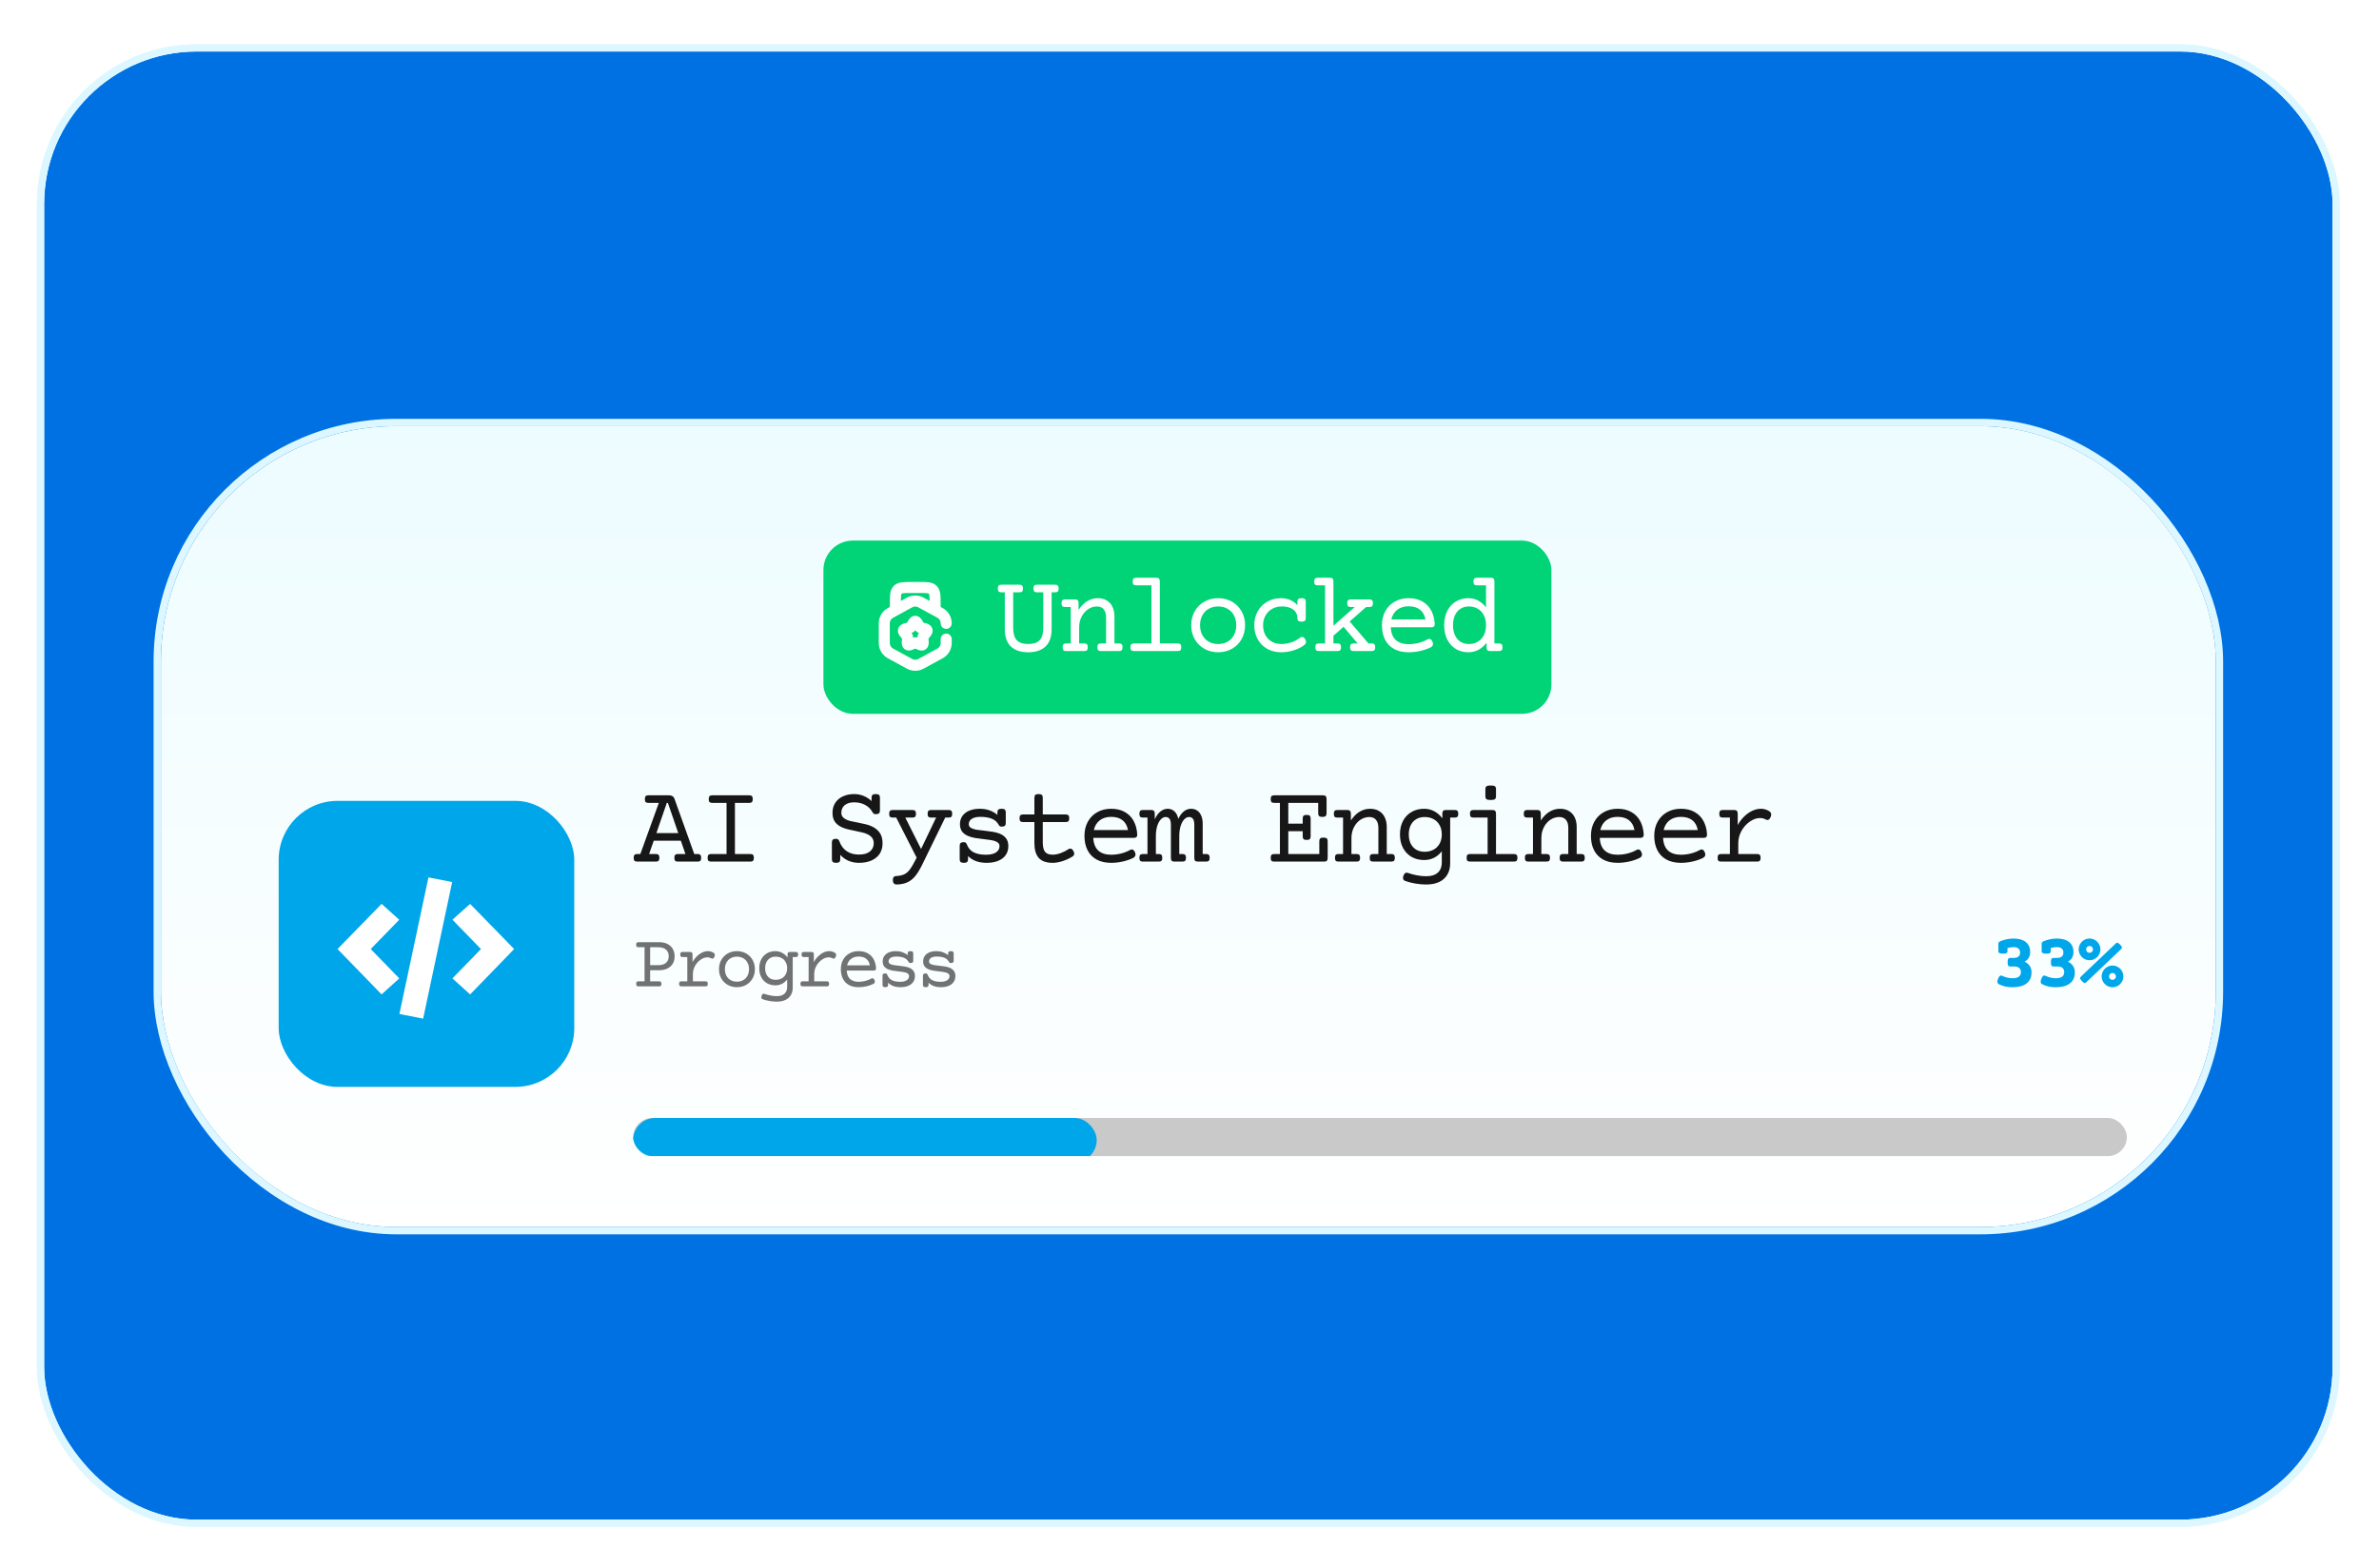<svg width="499" height="329" viewBox="0 0 499 329" fill="none" xmlns="http://www.w3.org/2000/svg">
<g filter="url(#filter0_d_658_87489)">
<rect x="9.26" y="1.543" width="480" height="308" rx="32" fill="#0071E3"/>
<rect x="8.488" y="0.771" width="481.543" height="309.543" rx="32.772" stroke="#DCF7FF" stroke-width="1.543"/>
<g filter="url(#filter1_d_658_87489)">
<rect x="33.76" y="70.883" width="431" height="168" rx="49.389" fill="url(#paint0_linear_658_87489)"/>
<rect x="32.988" y="70.111" width="432.543" height="169.543" rx="50.161" stroke="#DCF7FF" stroke-width="1.543"/>
<rect x="172.717" y="94.883" width="152.695" height="36.347" rx="6.174" fill="#00D476"/>
<path d="M196.14 109.723V108.056C196.14 106.484 196.14 105.699 195.652 105.211C195.163 104.723 194.378 104.723 192.807 104.723H191.14C189.568 104.723 188.783 104.723 188.295 105.211C187.807 105.699 187.807 106.484 187.807 108.056V109.723" stroke="white" stroke-width="2.315"/>
<path d="M198.47 112.249C198.47 111.799 198.349 111.359 198.12 110.972C197.891 110.586 197.562 110.269 197.167 110.054L193.172 107.875C192.805 107.675 192.394 107.57 191.975 107.57C191.557 107.57 191.146 107.675 190.779 107.875L186.784 110.054C186.389 110.269 186.06 110.586 185.831 110.972C185.602 111.359 185.48 111.799 185.48 112.249V116.364C185.48 116.813 185.602 117.254 185.831 117.64C186.06 118.026 186.389 118.344 186.784 118.559L190.779 120.737C191.146 120.937 191.557 121.042 191.975 121.042C192.394 121.042 192.805 120.937 193.172 120.737L197.167 118.559C197.562 118.344 197.891 118.026 198.12 117.64C198.349 117.254 198.47 116.813 198.47 116.364V115.556" stroke="white" stroke-width="2.315" stroke-linecap="round"/>
<path d="M191.265 112.659C191.582 112.091 191.74 111.807 191.977 111.807C192.213 111.807 192.372 112.091 192.688 112.659L192.77 112.806C192.86 112.967 192.905 113.047 192.975 113.102C193.046 113.154 193.133 113.174 193.308 113.214L193.467 113.25C194.082 113.389 194.389 113.458 194.463 113.694C194.536 113.929 194.326 114.174 193.907 114.664L193.798 114.791C193.679 114.931 193.619 115 193.593 115.087C193.566 115.173 193.575 115.265 193.593 115.452L193.609 115.621C193.673 116.274 193.704 116.602 193.513 116.747C193.322 116.892 193.033 116.76 192.458 116.495L192.309 116.426C192.145 116.351 192.063 116.313 191.977 116.313C191.89 116.313 191.808 116.351 191.644 116.426L191.496 116.495C190.92 116.76 190.632 116.892 190.44 116.747C190.248 116.602 190.281 116.274 190.344 115.621L190.361 115.452C190.378 115.265 190.388 115.172 190.361 115.087C190.334 115 190.274 114.931 190.155 114.791L190.047 114.664C189.628 114.174 189.418 113.929 189.491 113.694C189.564 113.458 189.872 113.389 190.487 113.25L190.645 113.214C190.82 113.174 190.908 113.154 190.978 113.102C191.048 113.048 191.093 112.967 191.183 112.806L191.265 112.659Z" stroke="white" stroke-width="2.315"/>
<path d="M221.309 104.146C221.575 104.146 221.762 104.209 221.872 104.334C221.989 104.451 222.048 104.654 222.048 104.943C222.048 105.232 221.989 105.439 221.872 105.564C221.762 105.682 221.575 105.74 221.309 105.74H220.583V113.451C220.583 115.084 220.153 116.303 219.294 117.107C218.442 117.912 217.235 118.314 215.673 118.314C214.11 118.314 212.899 117.912 212.04 117.107C211.188 116.303 210.762 115.084 210.762 113.451V105.74H210.036C209.77 105.74 209.579 105.682 209.462 105.564C209.352 105.439 209.298 105.232 209.298 104.943C209.298 104.654 209.352 104.451 209.462 104.334C209.579 104.209 209.77 104.146 210.036 104.146H213.833C214.098 104.146 214.286 104.209 214.395 104.334C214.512 104.451 214.571 104.654 214.571 104.943C214.571 105.232 214.512 105.439 214.395 105.564C214.286 105.682 214.098 105.74 213.833 105.74H212.52V113.217C212.52 114.412 212.774 115.271 213.282 115.795C213.79 116.318 214.587 116.58 215.673 116.58C216.759 116.58 217.555 116.318 218.063 115.795C218.571 115.271 218.825 114.412 218.825 113.217V105.74H217.512C217.247 105.74 217.055 105.682 216.938 105.564C216.829 105.439 216.774 105.232 216.774 104.943C216.774 104.654 216.829 104.451 216.938 104.334C217.055 104.209 217.247 104.146 217.512 104.146H221.309ZM230.276 106.971C230.987 106.971 231.604 107.127 232.128 107.439C232.651 107.744 233.054 108.186 233.335 108.764C233.616 109.342 233.757 110.018 233.757 110.791V116.463H234.718C234.983 116.463 235.171 116.525 235.28 116.65C235.397 116.768 235.456 116.971 235.456 117.26C235.456 117.549 235.397 117.756 235.28 117.881C235.171 117.998 234.983 118.057 234.718 118.057H230.921C230.655 118.057 230.464 117.998 230.346 117.881C230.237 117.756 230.182 117.549 230.182 117.26C230.182 116.971 230.237 116.768 230.346 116.65C230.464 116.525 230.655 116.463 230.921 116.463H231.999V110.967C231.999 110.271 231.839 109.721 231.518 109.314C231.198 108.908 230.725 108.705 230.1 108.705C229.436 108.705 228.815 108.896 228.237 109.279C227.667 109.662 227.21 110.189 226.866 110.861C226.522 111.533 226.35 112.283 226.35 113.111V116.463H227.429C227.694 116.463 227.882 116.525 227.991 116.65C228.108 116.768 228.167 116.971 228.167 117.26C228.167 117.549 228.108 117.756 227.991 117.881C227.882 117.998 227.694 118.057 227.429 118.057H223.632C223.366 118.057 223.175 117.998 223.057 117.881C222.948 117.756 222.893 117.549 222.893 117.26C222.893 116.971 222.948 116.768 223.057 116.65C223.175 116.525 223.366 116.463 223.632 116.463H224.593V108.822H223.397C223.132 108.822 222.94 108.764 222.823 108.646C222.714 108.521 222.659 108.314 222.659 108.025C222.659 107.736 222.714 107.533 222.823 107.416C222.94 107.291 223.132 107.229 223.397 107.229H225.495C225.761 107.229 225.948 107.291 226.057 107.416C226.175 107.533 226.233 107.736 226.233 108.025V109.432C226.749 108.635 227.35 108.025 228.038 107.604C228.733 107.182 229.479 106.971 230.276 106.971ZM242.536 102.682C242.802 102.682 242.989 102.744 243.099 102.869C243.216 102.986 243.274 103.189 243.274 103.479V116.463H247.036C247.302 116.463 247.489 116.525 247.599 116.65C247.716 116.768 247.774 116.971 247.774 117.26C247.774 117.549 247.716 117.756 247.599 117.881C247.489 117.998 247.302 118.057 247.036 118.057H237.849C237.583 118.057 237.391 117.998 237.274 117.881C237.165 117.756 237.11 117.549 237.11 117.26C237.11 116.971 237.165 116.768 237.274 116.65C237.391 116.525 237.583 116.463 237.849 116.463H241.516V104.275H238.317C238.052 104.275 237.86 104.217 237.743 104.1C237.634 103.975 237.579 103.768 237.579 103.479C237.579 103.189 237.634 102.986 237.743 102.869C237.86 102.744 238.052 102.682 238.317 102.682H242.536ZM255.511 106.971C256.581 106.971 257.546 107.213 258.405 107.697C259.265 108.182 259.936 108.857 260.421 109.725C260.913 110.584 261.159 111.557 261.159 112.643C261.159 113.729 260.913 114.705 260.421 115.572C259.936 116.432 259.265 117.104 258.405 117.588C257.546 118.072 256.581 118.314 255.511 118.314C254.44 118.314 253.476 118.072 252.616 117.588C251.757 117.104 251.081 116.432 250.589 115.572C250.104 114.705 249.862 113.729 249.862 112.643C249.862 111.557 250.104 110.584 250.589 109.725C251.081 108.857 251.757 108.182 252.616 107.697C253.476 107.213 254.44 106.971 255.511 106.971ZM255.511 108.705C254.753 108.705 254.085 108.873 253.507 109.209C252.936 109.537 252.495 110.002 252.183 110.604C251.87 111.197 251.714 111.877 251.714 112.643C251.714 113.408 251.87 114.092 252.183 114.693C252.495 115.287 252.936 115.752 253.507 116.088C254.085 116.416 254.753 116.58 255.511 116.58C256.269 116.58 256.933 116.416 257.503 116.088C258.081 115.752 258.526 115.287 258.839 114.693C259.151 114.092 259.308 113.408 259.308 112.643C259.308 111.877 259.151 111.197 258.839 110.604C258.526 110.002 258.081 109.537 257.503 109.209C256.933 108.873 256.269 108.705 255.511 108.705ZM273.009 106.971C273.329 106.971 273.556 107.029 273.689 107.146C273.821 107.264 273.888 107.459 273.888 107.732V111.131C273.888 111.404 273.821 111.6 273.689 111.717C273.556 111.834 273.329 111.893 273.009 111.893C272.689 111.893 272.462 111.834 272.329 111.717C272.196 111.6 272.13 111.404 272.13 111.131C272.13 110.654 272.005 110.232 271.755 109.865C271.505 109.498 271.13 109.213 270.63 109.01C270.138 108.807 269.544 108.705 268.849 108.705C268.099 108.705 267.427 108.873 266.833 109.209C266.239 109.545 265.774 110.014 265.439 110.615C265.103 111.217 264.935 111.893 264.935 112.643C264.935 113.4 265.091 114.08 265.403 114.682C265.724 115.275 266.169 115.74 266.739 116.076C267.317 116.412 267.981 116.58 268.731 116.58C269.45 116.58 270.146 116.471 270.817 116.252C271.497 116.025 272.114 115.701 272.669 115.279C272.833 115.154 272.985 115.092 273.126 115.092C273.353 115.092 273.564 115.252 273.759 115.572C273.876 115.768 273.935 115.955 273.935 116.135C273.935 116.408 273.81 116.635 273.56 116.814C272.935 117.283 272.196 117.65 271.345 117.916C270.493 118.182 269.622 118.314 268.731 118.314C267.614 118.314 266.626 118.068 265.767 117.576C264.915 117.084 264.255 116.408 263.786 115.549C263.317 114.689 263.083 113.721 263.083 112.643C263.083 111.564 263.321 110.596 263.798 109.736C264.274 108.877 264.939 108.201 265.79 107.709C266.649 107.217 267.63 106.971 268.731 106.971C269.427 106.971 270.064 107.1 270.642 107.357C271.228 107.607 271.724 107.967 272.13 108.436V107.732C272.13 107.459 272.196 107.264 272.329 107.146C272.462 107.029 272.689 106.971 273.009 106.971ZM287.718 116.463C287.984 116.463 288.171 116.525 288.28 116.65C288.398 116.768 288.456 116.971 288.456 117.26C288.456 117.549 288.398 117.756 288.28 117.881C288.171 117.998 287.984 118.057 287.718 118.057H283.921C283.655 118.057 283.464 117.998 283.347 117.881C283.237 117.756 283.183 117.549 283.183 117.26C283.183 116.971 283.237 116.768 283.347 116.65C283.464 116.525 283.655 116.463 283.921 116.463H284.765L281.823 112.971L279.691 114.846V116.463H280.546C280.812 116.463 280.999 116.525 281.109 116.65C281.226 116.768 281.284 116.971 281.284 117.26C281.284 117.549 281.226 117.756 281.109 117.881C280.999 117.998 280.812 118.057 280.546 118.057H276.632C276.366 118.057 276.175 117.998 276.058 117.881C275.948 117.756 275.894 117.549 275.894 117.26C275.894 116.971 275.948 116.768 276.058 116.65C276.175 116.525 276.366 116.463 276.632 116.463H277.933V104.275H276.398C276.132 104.275 275.941 104.217 275.823 104.1C275.714 103.975 275.659 103.768 275.659 103.479C275.659 103.189 275.714 102.986 275.823 102.869C275.941 102.744 276.132 102.682 276.398 102.682H278.952C279.218 102.682 279.405 102.744 279.515 102.869C279.632 102.986 279.691 103.189 279.691 103.479V112.76L284.155 108.822H283.323C283.058 108.822 282.866 108.764 282.749 108.646C282.64 108.521 282.585 108.314 282.585 108.025C282.585 107.736 282.64 107.533 282.749 107.416C282.866 107.291 283.058 107.229 283.323 107.229H287.237C287.503 107.229 287.691 107.291 287.8 107.416C287.917 107.533 287.976 107.736 287.976 108.025C287.976 108.314 287.917 108.521 287.8 108.646C287.691 108.764 287.503 108.822 287.237 108.822H286.546L283.101 111.857L287.038 116.463H287.718ZM295.454 106.971C296.587 106.971 297.552 107.201 298.349 107.662C299.154 108.115 299.771 108.748 300.2 109.561C300.63 110.365 300.876 111.295 300.939 112.35C300.939 112.615 300.88 112.803 300.763 112.912C300.654 113.021 300.466 113.076 300.2 113.076H291.716C291.771 114.24 292.114 115.123 292.747 115.725C293.388 116.318 294.29 116.615 295.454 116.615C296.173 116.615 296.884 116.525 297.587 116.346C298.29 116.158 298.907 115.912 299.439 115.607C299.571 115.537 299.693 115.502 299.802 115.502C300.075 115.502 300.298 115.709 300.47 116.123C300.54 116.287 300.575 116.436 300.575 116.568C300.575 116.881 300.404 117.123 300.06 117.295C299.458 117.6 298.747 117.846 297.927 118.033C297.107 118.221 296.282 118.314 295.454 118.314C294.275 118.314 293.267 118.088 292.431 117.635C291.595 117.182 290.958 116.529 290.521 115.678C290.083 114.826 289.864 113.814 289.864 112.643C289.864 111.525 290.103 110.537 290.579 109.678C291.056 108.818 291.716 108.154 292.56 107.686C293.404 107.209 294.368 106.971 295.454 106.971ZM295.454 108.67C294.493 108.67 293.696 108.916 293.064 109.408C292.439 109.893 292.029 110.568 291.833 111.436H298.993C298.829 110.537 298.45 109.854 297.857 109.385C297.271 108.908 296.47 108.67 295.454 108.67ZM312.718 102.682C312.984 102.682 313.171 102.744 313.281 102.869C313.398 102.986 313.456 103.189 313.456 103.479V116.463H314.417C314.683 116.463 314.87 116.525 314.98 116.65C315.097 116.768 315.156 116.971 315.156 117.26C315.156 117.549 315.097 117.756 314.98 117.881C314.87 117.998 314.683 118.057 314.417 118.057H312.554C312.288 118.057 312.097 117.998 311.98 117.881C311.87 117.756 311.816 117.549 311.816 117.26V116.322C311.324 116.963 310.753 117.455 310.105 117.799C309.456 118.143 308.749 118.314 307.984 118.314C307.015 118.314 306.148 118.088 305.382 117.635C304.616 117.174 304.015 116.518 303.577 115.666C303.14 114.807 302.921 113.799 302.921 112.643C302.921 111.486 303.14 110.482 303.577 109.631C304.015 108.771 304.616 108.115 305.382 107.662C306.148 107.201 307.015 106.971 307.984 106.971C309.452 106.971 310.691 107.615 311.699 108.904V104.275H309.8C309.534 104.275 309.343 104.217 309.226 104.1C309.116 103.975 309.062 103.768 309.062 103.479C309.062 103.189 309.116 102.986 309.226 102.869C309.343 102.744 309.534 102.682 309.8 102.682H312.718ZM308.101 108.705C307.406 108.705 306.808 108.873 306.308 109.209C305.808 109.537 305.425 109.998 305.159 110.592C304.902 111.186 304.773 111.869 304.773 112.643C304.773 113.416 304.902 114.1 305.159 114.693C305.425 115.287 305.808 115.752 306.308 116.088C306.808 116.416 307.406 116.58 308.101 116.58C308.796 116.58 309.413 116.424 309.952 116.111C310.499 115.799 310.925 115.346 311.23 114.752C311.542 114.158 311.699 113.455 311.699 112.643C311.699 111.83 311.542 111.127 311.23 110.533C310.925 109.939 310.499 109.486 309.952 109.174C309.413 108.861 308.796 108.705 308.101 108.705Z" fill="white"/>
<rect x="58.453" y="149.49" width="62" height="60" rx="12.347" fill="#00A6EA"/>
<g clip-path="url(#clip0_658_87489)">
<path d="M100.968 173.525L98.605 171.102L96.38 173.094L94.9 174.422L100.882 180.575L97.138 184.428L94.898 186.73C95.747 187.501 96.582 188.258 97.429 189.024L98.608 190.095L102.019 186.581L107.843 180.574L100.968 173.525ZM75.419 175.839L70.801 180.574C73.903 183.773 76.964 186.925 80.037 190.092L80.824 189.376L83.745 186.729L81.512 184.432L77.762 180.574L82.56 175.641L83.744 174.423C83.074 173.821 82.416 173.232 81.756 172.642L80.037 171.097L75.419 175.839ZM94.843 166.52L88.754 195.174L88.451 195.114L83.776 194.196L87.72 175.644L89.867 165.541L94.843 166.52Z" fill="white"/>
</g>
<path d="M140.301 148.32C140.613 148.32 140.863 148.383 141.051 148.508C141.246 148.625 141.391 148.816 141.484 149.082L145.621 160.637H146.336C146.602 160.637 146.789 160.699 146.898 160.824C147.016 160.941 147.074 161.145 147.074 161.434C147.074 161.723 147.016 161.93 146.898 162.055C146.789 162.172 146.602 162.23 146.336 162.23H142.188C141.922 162.23 141.73 162.172 141.613 162.055C141.504 161.93 141.449 161.723 141.449 161.434C141.449 161.145 141.504 160.941 141.613 160.824C141.73 160.699 141.922 160.637 142.188 160.637H143.77L142.809 157.848H137.125L136.152 160.637H137.57C137.836 160.637 138.023 160.699 138.133 160.824C138.25 160.941 138.309 161.145 138.309 161.434C138.309 161.723 138.25 161.93 138.133 162.055C138.023 162.172 137.836 162.23 137.57 162.23H133.656C133.391 162.23 133.199 162.172 133.082 162.055C132.973 161.93 132.918 161.723 132.918 161.434C132.918 161.145 132.973 160.941 133.082 160.824C133.199 160.699 133.391 160.637 133.656 160.637H134.312L138.191 149.914H136C135.734 149.914 135.543 149.855 135.426 149.738C135.316 149.613 135.262 149.406 135.262 149.117C135.262 148.828 135.316 148.625 135.426 148.508C135.543 148.383 135.734 148.32 136 148.32H140.301ZM139.867 149.914L137.676 156.254H142.27L140.09 149.914H139.867ZM157.154 148.32C157.42 148.32 157.607 148.383 157.717 148.508C157.834 148.625 157.893 148.828 157.893 149.117C157.893 149.406 157.834 149.613 157.717 149.738C157.607 149.855 157.42 149.914 157.154 149.914H154.154V160.637H157.389C157.654 160.637 157.842 160.699 157.951 160.824C158.068 160.941 158.127 161.145 158.127 161.434C158.127 161.723 158.068 161.93 157.951 162.055C157.842 162.172 157.654 162.23 157.389 162.23H149.162C148.897 162.23 148.705 162.172 148.588 162.055C148.479 161.93 148.424 161.723 148.424 161.434C148.424 161.145 148.479 160.941 148.588 160.824C148.705 160.699 148.897 160.637 149.162 160.637H152.397V149.914H149.397C149.131 149.914 148.94 149.855 148.822 149.738C148.713 149.613 148.658 149.406 148.658 149.117C148.658 148.828 148.713 148.625 148.822 148.508C148.94 148.383 149.131 148.32 149.397 148.32H157.154ZM183.69 148.062C184.01 148.062 184.237 148.121 184.369 148.238C184.502 148.355 184.569 148.551 184.569 148.824V151.52C184.569 151.793 184.502 151.988 184.369 152.105C184.237 152.223 184.01 152.281 183.69 152.281C183.393 152.281 183.19 152.18 183.08 151.977C182.705 151.266 182.178 150.727 181.498 150.359C180.819 149.984 180.045 149.797 179.178 149.797C178.319 149.797 177.651 149.996 177.174 150.395C176.705 150.793 176.471 151.328 176.471 152C176.471 152.32 176.553 152.59 176.717 152.809C176.881 153.027 177.115 153.215 177.42 153.371C177.694 153.512 178.014 153.629 178.381 153.723C178.748 153.809 179.24 153.91 179.858 154.027C180.53 154.16 181.061 154.273 181.451 154.367C181.85 154.453 182.24 154.574 182.623 154.73C183.405 155.051 184.014 155.5 184.451 156.078C184.897 156.648 185.119 157.422 185.119 158.398C185.119 159.211 184.928 159.926 184.545 160.543C184.162 161.152 183.596 161.629 182.846 161.973C182.104 162.316 181.209 162.488 180.162 162.488C179.381 162.488 178.655 162.348 177.983 162.066C177.319 161.777 176.74 161.359 176.248 160.812V161.727C176.248 162 176.182 162.195 176.049 162.312C175.916 162.43 175.69 162.488 175.369 162.488C175.049 162.488 174.822 162.43 174.69 162.312C174.557 162.195 174.49 162 174.49 161.727V158.211C174.49 157.938 174.557 157.742 174.69 157.625C174.822 157.508 175.049 157.449 175.369 157.449C175.705 157.449 175.932 157.613 176.049 157.941C176.369 158.848 176.877 159.543 177.572 160.027C178.276 160.512 179.139 160.754 180.162 160.754C181.162 160.754 181.928 160.539 182.459 160.109C182.998 159.68 183.268 159.109 183.268 158.398C183.268 157.906 183.143 157.508 182.893 157.203C182.651 156.891 182.295 156.633 181.826 156.43C181.53 156.297 181.205 156.191 180.854 156.113C180.502 156.027 180.022 155.922 179.412 155.797C178.772 155.672 178.233 155.555 177.795 155.445C177.365 155.336 176.967 155.199 176.6 155.035C175.975 154.754 175.487 154.375 175.135 153.898C174.791 153.414 174.619 152.781 174.619 152C174.619 151.195 174.811 150.496 175.194 149.902C175.584 149.309 176.123 148.855 176.811 148.543C177.506 148.223 178.295 148.062 179.178 148.062C179.865 148.062 180.53 148.195 181.17 148.461C181.811 148.727 182.358 149.086 182.811 149.539V148.824C182.811 148.551 182.877 148.355 183.01 148.238C183.143 148.121 183.369 148.062 183.69 148.062ZM198.985 151.402C199.25 151.402 199.438 151.465 199.547 151.59C199.664 151.707 199.723 151.91 199.723 152.199C199.723 152.488 199.664 152.695 199.547 152.82C199.438 152.938 199.25 152.996 198.985 152.996H198.258L193.465 162.816C192.957 163.855 192.461 164.672 191.977 165.266C191.492 165.859 190.946 166.293 190.336 166.566C189.735 166.848 189 167.004 188.133 167.035C187.86 167.043 187.649 166.973 187.5 166.824C187.352 166.684 187.278 166.43 187.278 166.062C187.278 165.555 187.485 165.289 187.899 165.266C188.649 165.227 189.242 165.102 189.68 164.891C190.125 164.68 190.532 164.316 190.899 163.801C191.274 163.293 191.731 162.496 192.27 161.41L187.981 152.996H187.242C186.977 152.996 186.785 152.938 186.668 152.82C186.559 152.695 186.504 152.488 186.504 152.199C186.504 151.91 186.559 151.707 186.668 151.59C186.785 151.465 186.977 151.402 187.242 151.402H191.391C191.657 151.402 191.844 151.465 191.953 151.59C192.071 151.707 192.129 151.91 192.129 152.199C192.129 152.488 192.071 152.695 191.953 152.82C191.844 152.938 191.657 152.996 191.391 152.996H189.891L193.196 159.582L196.348 152.996H195.305C195.039 152.996 194.848 152.938 194.731 152.82C194.621 152.695 194.567 152.488 194.567 152.199C194.567 151.91 194.621 151.707 194.731 151.59C194.848 151.465 195.039 151.402 195.305 151.402H198.985ZM210.084 151.145C210.405 151.145 210.631 151.203 210.764 151.32C210.897 151.438 210.963 151.633 210.963 151.906V154.133C210.963 154.406 210.897 154.602 210.764 154.719C210.631 154.836 210.405 154.895 210.084 154.895C209.819 154.895 209.631 154.793 209.522 154.59C209.186 153.949 208.698 153.5 208.057 153.242C207.416 152.977 206.604 152.844 205.62 152.844C204.862 152.844 204.268 152.98 203.838 153.254C203.416 153.52 203.205 153.895 203.205 154.379C203.205 154.629 203.284 154.832 203.44 154.988C203.604 155.145 203.842 155.273 204.155 155.375C204.412 155.461 204.709 155.527 205.045 155.574C205.389 155.621 205.83 155.672 206.37 155.727C207.127 155.812 207.737 155.895 208.198 155.973C208.666 156.043 209.108 156.152 209.522 156.301C210.147 156.527 210.631 156.855 210.975 157.285C211.327 157.715 211.502 158.281 211.502 158.984C211.502 159.688 211.323 160.305 210.963 160.836C210.612 161.359 210.092 161.766 209.405 162.055C208.725 162.344 207.909 162.488 206.955 162.488C206.112 162.488 205.37 162.371 204.729 162.137C204.088 161.902 203.53 161.547 203.053 161.07V161.727C203.053 162 202.987 162.195 202.854 162.312C202.721 162.43 202.495 162.488 202.174 162.488C201.854 162.488 201.627 162.43 201.495 162.312C201.362 162.195 201.295 162 201.295 161.727V158.914C201.295 158.641 201.362 158.445 201.495 158.328C201.627 158.211 201.854 158.152 202.174 158.152C202.338 158.152 202.467 158.191 202.561 158.27C202.655 158.34 202.737 158.461 202.807 158.633C203.088 159.383 203.557 159.93 204.213 160.273C204.87 160.617 205.745 160.789 206.838 160.789C207.745 160.789 208.44 160.625 208.924 160.297C209.409 159.969 209.651 159.531 209.651 158.984C209.651 158.719 209.565 158.5 209.393 158.328C209.221 158.156 208.975 158.016 208.655 157.906C208.381 157.82 208.065 157.75 207.705 157.695C207.354 157.633 206.905 157.574 206.358 157.52C205.623 157.441 205.01 157.359 204.518 157.273C204.026 157.188 203.573 157.062 203.159 156.898C202.588 156.672 202.143 156.359 201.823 155.961C201.51 155.555 201.354 155.027 201.354 154.379C201.354 153.699 201.53 153.117 201.881 152.633C202.241 152.141 202.733 151.77 203.358 151.52C203.991 151.27 204.705 151.145 205.502 151.145C206.26 151.145 206.952 151.258 207.577 151.484C208.209 151.711 208.752 152.027 209.205 152.434V151.906C209.205 151.633 209.272 151.438 209.405 151.32C209.537 151.203 209.764 151.145 210.084 151.145ZM217.844 148.062C218.165 148.062 218.391 148.121 218.524 148.238C218.657 148.355 218.723 148.551 218.723 148.824V152.34H223.54C223.805 152.34 223.993 152.402 224.102 152.527C224.219 152.645 224.278 152.848 224.278 153.137C224.278 153.426 224.219 153.633 224.102 153.758C223.993 153.875 223.805 153.934 223.54 153.934H218.723V158.199C218.723 159.09 218.875 159.742 219.18 160.156C219.493 160.57 220.032 160.777 220.797 160.777C221.321 160.777 221.872 160.672 222.45 160.461C223.028 160.25 223.586 159.969 224.125 159.617C224.235 159.539 224.356 159.5 224.489 159.5C224.754 159.5 224.981 159.68 225.168 160.039C225.27 160.242 225.321 160.418 225.321 160.566C225.321 160.816 225.192 161.02 224.934 161.176C224.325 161.559 223.645 161.875 222.895 162.125C222.145 162.367 221.446 162.488 220.797 162.488C219.469 162.488 218.497 162.145 217.879 161.457C217.27 160.762 216.965 159.727 216.965 158.352V153.934H214.586C214.321 153.934 214.129 153.875 214.012 153.758C213.903 153.633 213.848 153.426 213.848 153.137C213.848 152.848 213.903 152.645 214.012 152.527C214.129 152.402 214.321 152.34 214.586 152.34H216.965V148.824C216.965 148.551 217.032 148.355 217.165 148.238C217.297 148.121 217.524 148.062 217.844 148.062ZM233.057 151.145C234.19 151.145 235.155 151.375 235.952 151.836C236.756 152.289 237.374 152.922 237.803 153.734C238.233 154.539 238.479 155.469 238.542 156.523C238.542 156.789 238.483 156.977 238.366 157.086C238.256 157.195 238.069 157.25 237.803 157.25H229.319C229.374 158.414 229.717 159.297 230.35 159.898C230.991 160.492 231.893 160.789 233.057 160.789C233.776 160.789 234.487 160.699 235.19 160.52C235.893 160.332 236.51 160.086 237.042 159.781C237.174 159.711 237.295 159.676 237.405 159.676C237.678 159.676 237.901 159.883 238.073 160.297C238.143 160.461 238.178 160.609 238.178 160.742C238.178 161.055 238.006 161.297 237.663 161.469C237.061 161.773 236.35 162.02 235.53 162.207C234.71 162.395 233.885 162.488 233.057 162.488C231.877 162.488 230.87 162.262 230.034 161.809C229.198 161.355 228.561 160.703 228.124 159.852C227.686 159 227.467 157.988 227.467 156.816C227.467 155.699 227.706 154.711 228.182 153.852C228.659 152.992 229.319 152.328 230.163 151.859C231.006 151.383 231.971 151.145 233.057 151.145ZM233.057 152.844C232.096 152.844 231.299 153.09 230.667 153.582C230.042 154.066 229.631 154.742 229.436 155.609H236.596C236.432 154.711 236.053 154.027 235.46 153.559C234.874 153.082 234.073 152.844 233.057 152.844ZM252.993 160.637C253.258 160.637 253.446 160.699 253.555 160.824C253.672 160.941 253.731 161.145 253.731 161.434C253.731 161.723 253.672 161.93 253.555 162.055C253.446 162.172 253.258 162.23 252.993 162.23H251.247C250.981 162.23 250.79 162.172 250.672 162.055C250.563 161.93 250.508 161.723 250.508 161.434V154.496C250.508 153.957 250.419 153.555 250.239 153.289C250.067 153.016 249.786 152.879 249.395 152.879C249.028 152.879 248.688 153.051 248.376 153.395C248.063 153.73 247.813 154.203 247.626 154.812C247.446 155.414 247.356 156.102 247.356 156.875V160.637H248.024C248.29 160.637 248.477 160.699 248.587 160.824C248.704 160.941 248.762 161.145 248.762 161.434C248.762 161.723 248.704 161.93 248.587 162.055C248.477 162.172 248.29 162.23 248.024 162.23H246.337C246.071 162.23 245.88 162.172 245.762 162.055C245.653 161.93 245.598 161.723 245.598 161.434V154.496C245.598 153.957 245.508 153.555 245.329 153.289C245.157 153.016 244.876 152.879 244.485 152.879C244.118 152.879 243.778 153.051 243.465 153.395C243.153 153.73 242.903 154.203 242.715 154.812C242.536 155.414 242.446 156.102 242.446 156.875V160.637H243.055C243.321 160.637 243.508 160.699 243.618 160.824C243.735 160.941 243.794 161.145 243.794 161.434C243.794 161.723 243.735 161.93 243.618 162.055C243.508 162.172 243.321 162.23 243.055 162.23H239.727C239.462 162.23 239.27 162.172 239.153 162.055C239.044 161.93 238.989 161.723 238.989 161.434C238.989 161.145 239.044 160.941 239.153 160.824C239.27 160.699 239.462 160.637 239.727 160.637H240.688V152.996H239.727C239.462 152.996 239.27 152.938 239.153 152.82C239.044 152.695 238.989 152.488 238.989 152.199C238.989 151.91 239.044 151.707 239.153 151.59C239.27 151.465 239.462 151.402 239.727 151.402H241.473C241.739 151.402 241.926 151.465 242.036 151.59C242.153 151.707 242.212 151.91 242.212 152.199V153.359C242.547 152.625 242.95 152.074 243.419 151.707C243.887 151.332 244.395 151.145 244.942 151.145C245.473 151.145 245.938 151.324 246.337 151.684C246.735 152.043 247.005 152.57 247.145 153.266C247.84 151.852 248.739 151.145 249.84 151.145C250.301 151.145 250.712 151.262 251.071 151.496C251.438 151.723 251.727 152.074 251.938 152.551C252.157 153.02 252.266 153.598 252.266 154.285V160.637H252.993ZM277.606 157.191C277.927 157.191 278.153 157.25 278.286 157.367C278.419 157.484 278.485 157.68 278.485 157.953V161.434C278.485 161.723 278.427 161.93 278.309 162.055C278.2 162.172 278.012 162.23 277.747 162.23H267.27C267.005 162.23 266.813 162.172 266.696 162.055C266.587 161.93 266.532 161.723 266.532 161.434C266.532 161.145 266.587 160.941 266.696 160.824C266.813 160.699 267.005 160.637 267.27 160.637H268.466V149.914H267.27C267.005 149.914 266.813 149.855 266.696 149.738C266.587 149.613 266.532 149.406 266.532 149.117C266.532 148.828 266.587 148.625 266.696 148.508C266.813 148.383 267.005 148.32 267.27 148.32H277.512C277.778 148.32 277.966 148.383 278.075 148.508C278.192 148.625 278.251 148.828 278.251 149.117V152.094C278.251 152.367 278.184 152.562 278.052 152.68C277.919 152.797 277.692 152.855 277.372 152.855C277.052 152.855 276.825 152.797 276.692 152.68C276.559 152.562 276.493 152.367 276.493 152.094V149.914H270.223V154.262H273.247V153.195C273.247 152.922 273.305 152.727 273.423 152.609C273.548 152.492 273.766 152.434 274.079 152.434C274.391 152.434 274.606 152.492 274.723 152.609C274.848 152.727 274.911 152.922 274.911 153.195V156.922C274.911 157.195 274.848 157.391 274.723 157.508C274.606 157.625 274.391 157.684 274.079 157.684C273.766 157.684 273.548 157.625 273.423 157.508C273.305 157.391 273.247 157.195 273.247 156.922V155.855H270.223V160.637H276.727V157.953C276.727 157.68 276.794 157.484 276.927 157.367C277.059 157.25 277.286 157.191 277.606 157.191ZM287.393 151.145C288.104 151.145 288.722 151.301 289.245 151.613C289.768 151.918 290.171 152.359 290.452 152.938C290.733 153.516 290.874 154.191 290.874 154.965V160.637H291.835C292.1 160.637 292.288 160.699 292.397 160.824C292.514 160.941 292.573 161.145 292.573 161.434C292.573 161.723 292.514 161.93 292.397 162.055C292.288 162.172 292.1 162.23 291.835 162.23H288.038C287.772 162.23 287.581 162.172 287.464 162.055C287.354 161.93 287.3 161.723 287.3 161.434C287.3 161.145 287.354 160.941 287.464 160.824C287.581 160.699 287.772 160.637 288.038 160.637H289.116V155.141C289.116 154.445 288.956 153.895 288.636 153.488C288.315 153.082 287.843 152.879 287.218 152.879C286.554 152.879 285.932 153.07 285.354 153.453C284.784 153.836 284.327 154.363 283.983 155.035C283.639 155.707 283.468 156.457 283.468 157.285V160.637H284.546C284.811 160.637 284.999 160.699 285.108 160.824C285.225 160.941 285.284 161.145 285.284 161.434C285.284 161.723 285.225 161.93 285.108 162.055C284.999 162.172 284.811 162.23 284.546 162.23H280.749C280.483 162.23 280.292 162.172 280.175 162.055C280.065 161.93 280.011 161.723 280.011 161.434C280.011 161.145 280.065 160.941 280.175 160.824C280.292 160.699 280.483 160.637 280.749 160.637H281.71V152.996H280.514C280.249 152.996 280.057 152.938 279.94 152.82C279.831 152.695 279.776 152.488 279.776 152.199C279.776 151.91 279.831 151.707 279.94 151.59C280.057 151.465 280.249 151.402 280.514 151.402H282.612C282.878 151.402 283.065 151.465 283.175 151.59C283.292 151.707 283.35 151.91 283.35 152.199V153.605C283.866 152.809 284.468 152.199 285.155 151.777C285.85 151.355 286.597 151.145 287.393 151.145ZM298.704 151.145C299.47 151.145 300.177 151.316 300.825 151.66C301.474 152.004 302.044 152.496 302.536 153.137V152.199C302.536 151.91 302.591 151.707 302.7 151.59C302.817 151.465 303.009 151.402 303.274 151.402H305.138C305.403 151.402 305.591 151.465 305.7 151.59C305.817 151.707 305.876 151.91 305.876 152.199C305.876 152.488 305.817 152.695 305.7 152.82C305.591 152.938 305.403 152.996 305.138 152.996H304.177V162.582C304.177 163.512 303.977 164.309 303.579 164.973C303.188 165.645 302.618 166.156 301.868 166.508C301.118 166.859 300.216 167.035 299.161 167.035C298.411 167.035 297.653 166.969 296.888 166.836C296.122 166.711 295.407 166.527 294.743 166.285C294.438 166.176 294.286 165.969 294.286 165.664C294.286 165.539 294.317 165.383 294.38 165.195C294.52 164.766 294.743 164.551 295.048 164.551C295.134 164.551 295.22 164.566 295.306 164.598C295.915 164.816 296.556 164.988 297.227 165.113C297.899 165.238 298.544 165.301 299.161 165.301C300.239 165.301 301.052 165.043 301.599 164.527C302.145 164.02 302.419 163.32 302.419 162.43V160.074C301.45 161.293 300.212 161.902 298.704 161.902C297.735 161.902 296.868 161.688 296.102 161.258C295.337 160.82 294.735 160.195 294.298 159.383C293.86 158.57 293.642 157.617 293.642 156.523C293.642 155.43 293.86 154.477 294.298 153.664C294.735 152.852 295.337 152.23 296.102 151.801C296.868 151.363 297.735 151.145 298.704 151.145ZM298.821 152.879C298.126 152.879 297.528 153.035 297.028 153.348C296.528 153.652 296.145 154.082 295.88 154.637C295.622 155.184 295.493 155.812 295.493 156.523C295.493 157.234 295.622 157.867 295.88 158.422C296.145 158.969 296.528 159.398 297.028 159.711C297.528 160.016 298.126 160.168 298.821 160.168C299.517 160.168 300.134 160.023 300.673 159.734C301.22 159.445 301.645 159.027 301.95 158.48C302.263 157.926 302.419 157.273 302.419 156.523C302.419 155.773 302.263 155.125 301.95 154.578C301.645 154.023 301.22 153.602 300.673 153.312C300.134 153.023 299.517 152.879 298.821 152.879ZM313.05 151.402C313.315 151.402 313.503 151.465 313.612 151.59C313.729 151.707 313.788 151.91 313.788 152.199V160.637H317.55C317.815 160.637 318.003 160.699 318.112 160.824C318.229 160.941 318.288 161.145 318.288 161.434C318.288 161.723 318.229 161.93 318.112 162.055C318.003 162.172 317.815 162.23 317.55 162.23H308.362C308.097 162.23 307.905 162.172 307.788 162.055C307.679 161.93 307.624 161.723 307.624 161.434C307.624 161.145 307.679 160.941 307.788 160.824C307.905 160.699 308.097 160.637 308.362 160.637H312.03V152.996H309.065C308.8 152.996 308.608 152.938 308.491 152.82C308.382 152.695 308.327 152.488 308.327 152.199C308.327 151.91 308.382 151.707 308.491 151.59C308.608 151.465 308.8 151.402 309.065 151.402H313.05ZM312.675 146.258C313.104 146.258 313.397 146.316 313.554 146.434C313.71 146.543 313.788 146.738 313.788 147.02V148.543C313.788 148.824 313.71 149.023 313.554 149.141C313.397 149.25 313.104 149.305 312.675 149.305C312.245 149.305 311.952 149.25 311.796 149.141C311.64 149.023 311.562 148.824 311.562 148.543V147.02C311.562 146.738 311.64 146.543 311.796 146.434C311.952 146.316 312.245 146.258 312.675 146.258ZM327.232 151.145C327.942 151.145 328.56 151.301 329.083 151.613C329.607 151.918 330.009 152.359 330.29 152.938C330.571 153.516 330.712 154.191 330.712 154.965V160.637H331.673C331.939 160.637 332.126 160.699 332.235 160.824C332.353 160.941 332.411 161.145 332.411 161.434C332.411 161.723 332.353 161.93 332.235 162.055C332.126 162.172 331.939 162.23 331.673 162.23H327.876C327.61 162.23 327.419 162.172 327.302 162.055C327.192 161.93 327.138 161.723 327.138 161.434C327.138 161.145 327.192 160.941 327.302 160.824C327.419 160.699 327.61 160.637 327.876 160.637H328.954V155.141C328.954 154.445 328.794 153.895 328.474 153.488C328.153 153.082 327.681 152.879 327.056 152.879C326.392 152.879 325.771 153.07 325.192 153.453C324.622 153.836 324.165 154.363 323.821 155.035C323.478 155.707 323.306 156.457 323.306 157.285V160.637H324.384C324.649 160.637 324.837 160.699 324.946 160.824C325.064 160.941 325.122 161.145 325.122 161.434C325.122 161.723 325.064 161.93 324.946 162.055C324.837 162.172 324.649 162.23 324.384 162.23H320.587C320.321 162.23 320.13 162.172 320.013 162.055C319.903 161.93 319.849 161.723 319.849 161.434C319.849 161.145 319.903 160.941 320.013 160.824C320.13 160.699 320.321 160.637 320.587 160.637H321.548V152.996H320.353C320.087 152.996 319.896 152.938 319.778 152.82C319.669 152.695 319.614 152.488 319.614 152.199C319.614 151.91 319.669 151.707 319.778 151.59C319.896 151.465 320.087 151.402 320.353 151.402H322.45C322.716 151.402 322.903 151.465 323.013 151.59C323.13 151.707 323.189 151.91 323.189 152.199V153.605C323.704 152.809 324.306 152.199 324.993 151.777C325.689 151.355 326.435 151.145 327.232 151.145ZM339.292 151.145C340.425 151.145 341.39 151.375 342.187 151.836C342.991 152.289 343.609 152.922 344.038 153.734C344.468 154.539 344.714 155.469 344.777 156.523C344.777 156.789 344.718 156.977 344.601 157.086C344.491 157.195 344.304 157.25 344.038 157.25H335.554C335.609 158.414 335.952 159.297 336.585 159.898C337.226 160.492 338.128 160.789 339.292 160.789C340.011 160.789 340.722 160.699 341.425 160.52C342.128 160.332 342.745 160.086 343.277 159.781C343.409 159.711 343.53 159.676 343.64 159.676C343.913 159.676 344.136 159.883 344.308 160.297C344.378 160.461 344.413 160.609 344.413 160.742C344.413 161.055 344.241 161.297 343.898 161.469C343.296 161.773 342.585 162.02 341.765 162.207C340.944 162.395 340.12 162.488 339.292 162.488C338.112 162.488 337.105 162.262 336.269 161.809C335.433 161.355 334.796 160.703 334.359 159.852C333.921 159 333.702 157.988 333.702 156.816C333.702 155.699 333.941 154.711 334.417 153.852C334.894 152.992 335.554 152.328 336.398 151.859C337.241 151.383 338.206 151.145 339.292 151.145ZM339.292 152.844C338.331 152.844 337.534 153.09 336.902 153.582C336.277 154.066 335.866 154.742 335.671 155.609H342.831C342.667 154.711 342.288 154.027 341.694 153.559C341.109 153.082 340.308 152.844 339.292 152.844ZM352.572 151.145C353.704 151.145 354.669 151.375 355.466 151.836C356.271 152.289 356.888 152.922 357.318 153.734C357.747 154.539 357.993 155.469 358.056 156.523C358.056 156.789 357.997 156.977 357.88 157.086C357.771 157.195 357.583 157.25 357.318 157.25H348.833C348.888 158.414 349.232 159.297 349.864 159.898C350.505 160.492 351.407 160.789 352.572 160.789C353.29 160.789 354.001 160.699 354.704 160.52C355.407 160.332 356.025 160.086 356.556 159.781C356.689 159.711 356.81 159.676 356.919 159.676C357.193 159.676 357.415 159.883 357.587 160.297C357.657 160.461 357.693 160.609 357.693 160.742C357.693 161.055 357.521 161.297 357.177 161.469C356.575 161.773 355.864 162.02 355.044 162.207C354.224 162.395 353.4 162.488 352.572 162.488C351.392 162.488 350.384 162.262 349.548 161.809C348.712 161.355 348.075 160.703 347.638 159.852C347.2 159 346.982 157.988 346.982 156.816C346.982 155.699 347.22 154.711 347.697 153.852C348.173 152.992 348.833 152.328 349.677 151.859C350.521 151.383 351.486 151.145 352.572 151.145ZM352.572 152.844C351.611 152.844 350.814 153.09 350.181 153.582C349.556 154.066 349.146 154.742 348.95 155.609H356.111C355.947 154.711 355.568 154.027 354.974 153.559C354.388 153.082 353.587 152.844 352.572 152.844ZM369.331 151.145C369.941 151.145 370.511 151.301 371.042 151.613C371.355 151.801 371.511 152.043 371.511 152.34C371.511 152.48 371.476 152.645 371.406 152.832C371.241 153.277 371.015 153.5 370.726 153.5C370.609 153.5 370.499 153.469 370.398 153.406C370.015 153.195 369.605 153.09 369.167 153.09C368.464 153.09 367.757 153.336 367.046 153.828C366.335 154.312 365.749 154.961 365.288 155.773C364.835 156.586 364.609 157.449 364.609 158.363V160.637H368.558C368.824 160.637 369.011 160.699 369.12 160.824C369.238 160.941 369.296 161.145 369.296 161.434C369.296 161.723 369.238 161.93 369.12 162.055C369.011 162.172 368.824 162.23 368.558 162.23H361.011C360.745 162.23 360.554 162.172 360.437 162.055C360.327 161.93 360.273 161.723 360.273 161.434C360.273 161.145 360.327 160.941 360.437 160.824C360.554 160.699 360.745 160.637 361.011 160.637H362.851V152.996H361.363C361.097 152.996 360.906 152.938 360.788 152.82C360.679 152.695 360.624 152.488 360.624 152.199C360.624 151.91 360.679 151.707 360.788 151.59C360.906 151.465 361.097 151.402 361.363 151.402H363.753C364.019 151.402 364.206 151.465 364.316 151.59C364.433 151.707 364.491 151.91 364.491 152.199V154.566C364.866 153.879 365.32 153.277 365.851 152.762C366.382 152.246 366.949 151.848 367.55 151.566C368.152 151.285 368.745 151.145 369.331 151.145Z" fill="#171717"/>
<path d="M138.206 179.131C138.899 179.131 139.492 179.253 139.987 179.498C140.482 179.743 140.857 180.089 141.112 180.537C141.372 180.985 141.503 181.503 141.503 182.092C141.503 182.68 141.372 183.196 141.112 183.639C140.857 184.076 140.482 184.417 139.987 184.662C139.492 184.902 138.899 185.021 138.206 185.021H136.37V187.342H138.245C138.422 187.342 138.547 187.383 138.62 187.467C138.698 187.545 138.737 187.68 138.737 187.873C138.737 188.066 138.698 188.204 138.62 188.287C138.547 188.365 138.422 188.404 138.245 188.404H133.932C133.755 188.404 133.628 188.365 133.55 188.287C133.477 188.204 133.44 188.066 133.44 187.873C133.44 187.68 133.477 187.545 133.55 187.467C133.628 187.383 133.755 187.342 133.932 187.342H135.198V180.193H133.932C133.755 180.193 133.628 180.154 133.55 180.076C133.477 179.993 133.44 179.855 133.44 179.662C133.44 179.469 133.477 179.334 133.55 179.256C133.628 179.173 133.755 179.131 133.932 179.131H138.206ZM136.37 183.959H138.042C138.766 183.959 139.318 183.795 139.698 183.467C140.078 183.139 140.268 182.68 140.268 182.092C140.268 181.493 140.076 181.027 139.69 180.693C139.31 180.36 138.76 180.193 138.042 180.193H136.37V183.959ZM148.485 181.014C148.891 181.014 149.272 181.118 149.626 181.326C149.834 181.451 149.938 181.613 149.938 181.811C149.938 181.904 149.915 182.014 149.868 182.139C149.759 182.436 149.608 182.584 149.415 182.584C149.337 182.584 149.264 182.563 149.196 182.521C148.941 182.381 148.667 182.311 148.376 182.311C147.907 182.311 147.436 182.475 146.962 182.803C146.488 183.126 146.097 183.558 145.79 184.1C145.488 184.641 145.337 185.217 145.337 185.826V187.342H147.97C148.147 187.342 148.272 187.383 148.345 187.467C148.423 187.545 148.462 187.68 148.462 187.873C148.462 188.066 148.423 188.204 148.345 188.287C148.272 188.365 148.147 188.404 147.97 188.404H142.938C142.761 188.404 142.634 188.365 142.555 188.287C142.483 188.204 142.446 188.066 142.446 187.873C142.446 187.68 142.483 187.545 142.555 187.467C142.634 187.383 142.761 187.342 142.938 187.342H144.165V182.248H143.173C142.996 182.248 142.868 182.209 142.79 182.131C142.717 182.048 142.68 181.91 142.68 181.717C142.68 181.524 142.717 181.389 142.79 181.311C142.868 181.227 142.996 181.186 143.173 181.186H144.766C144.943 181.186 145.068 181.227 145.141 181.311C145.22 181.389 145.259 181.524 145.259 181.717V183.295C145.509 182.837 145.811 182.436 146.165 182.092C146.519 181.748 146.897 181.482 147.298 181.295C147.699 181.107 148.095 181.014 148.485 181.014ZM154.577 181.014C155.291 181.014 155.934 181.175 156.507 181.498C157.08 181.821 157.528 182.271 157.85 182.85C158.179 183.423 158.343 184.071 158.343 184.795C158.343 185.519 158.179 186.17 157.85 186.748C157.528 187.321 157.08 187.769 156.507 188.092C155.934 188.415 155.291 188.576 154.577 188.576C153.863 188.576 153.22 188.415 152.647 188.092C152.074 187.769 151.624 187.321 151.296 186.748C150.973 186.17 150.811 185.519 150.811 184.795C150.811 184.071 150.973 183.423 151.296 182.85C151.624 182.271 152.074 181.821 152.647 181.498C153.22 181.175 153.863 181.014 154.577 181.014ZM154.577 182.17C154.072 182.17 153.627 182.282 153.241 182.506C152.861 182.725 152.567 183.035 152.358 183.436C152.15 183.831 152.046 184.285 152.046 184.795C152.046 185.305 152.15 185.761 152.358 186.162C152.567 186.558 152.861 186.868 153.241 187.092C153.627 187.311 154.072 187.42 154.577 187.42C155.082 187.42 155.525 187.311 155.905 187.092C156.291 186.868 156.587 186.558 156.796 186.162C157.004 185.761 157.108 185.305 157.108 184.795C157.108 184.285 157.004 183.831 156.796 183.436C156.587 183.035 156.291 182.725 155.905 182.506C155.525 182.282 155.082 182.17 154.577 182.17ZM162.63 181.014C163.14 181.014 163.612 181.128 164.044 181.357C164.476 181.587 164.856 181.915 165.185 182.342V181.717C165.185 181.524 165.221 181.389 165.294 181.311C165.372 181.227 165.5 181.186 165.677 181.186H166.919C167.096 181.186 167.221 181.227 167.294 181.311C167.372 181.389 167.411 181.524 167.411 181.717C167.411 181.91 167.372 182.048 167.294 182.131C167.221 182.209 167.096 182.248 166.919 182.248H166.278V188.639C166.278 189.258 166.145 189.79 165.88 190.232C165.619 190.68 165.239 191.021 164.739 191.256C164.239 191.49 163.638 191.607 162.935 191.607C162.435 191.607 161.929 191.563 161.419 191.475C160.908 191.391 160.432 191.269 159.989 191.107C159.786 191.035 159.685 190.896 159.685 190.693C159.685 190.61 159.705 190.506 159.747 190.381C159.841 190.094 159.989 189.951 160.192 189.951C160.25 189.951 160.307 189.962 160.364 189.982C160.77 190.128 161.198 190.243 161.645 190.326C162.093 190.41 162.523 190.451 162.935 190.451C163.653 190.451 164.195 190.279 164.56 189.936C164.924 189.597 165.106 189.131 165.106 188.537V186.967C164.461 187.779 163.635 188.186 162.63 188.186C161.984 188.186 161.406 188.042 160.895 187.756C160.385 187.464 159.984 187.048 159.692 186.506C159.401 185.964 159.255 185.329 159.255 184.6C159.255 183.87 159.401 183.235 159.692 182.693C159.984 182.152 160.385 181.738 160.895 181.451C161.406 181.16 161.984 181.014 162.63 181.014ZM162.708 182.17C162.244 182.17 161.846 182.274 161.513 182.482C161.179 182.686 160.924 182.972 160.747 183.342C160.575 183.706 160.489 184.126 160.489 184.6C160.489 185.074 160.575 185.495 160.747 185.865C160.924 186.23 161.179 186.516 161.513 186.725C161.846 186.928 162.244 187.029 162.708 187.029C163.172 187.029 163.583 186.933 163.942 186.74C164.307 186.548 164.591 186.269 164.794 185.904C165.002 185.535 165.106 185.1 165.106 184.6C165.106 184.1 165.002 183.667 164.794 183.303C164.591 182.933 164.307 182.652 163.942 182.459C163.583 182.266 163.172 182.17 162.708 182.17ZM173.933 181.014C174.339 181.014 174.719 181.118 175.073 181.326C175.282 181.451 175.386 181.613 175.386 181.811C175.386 181.904 175.362 182.014 175.315 182.139C175.206 182.436 175.055 182.584 174.862 182.584C174.784 182.584 174.711 182.563 174.644 182.521C174.388 182.381 174.115 182.311 173.823 182.311C173.355 182.311 172.883 182.475 172.409 182.803C171.935 183.126 171.545 183.558 171.237 184.1C170.935 184.641 170.784 185.217 170.784 185.826V187.342H173.417C173.594 187.342 173.719 187.383 173.792 187.467C173.87 187.545 173.909 187.68 173.909 187.873C173.909 188.066 173.87 188.204 173.792 188.287C173.719 188.365 173.594 188.404 173.417 188.404H168.386C168.209 188.404 168.081 188.365 168.003 188.287C167.93 188.204 167.894 188.066 167.894 187.873C167.894 187.68 167.93 187.545 168.003 187.467C168.081 187.383 168.209 187.342 168.386 187.342H169.612V182.248H168.62C168.443 182.248 168.315 182.209 168.237 182.131C168.164 182.048 168.128 181.91 168.128 181.717C168.128 181.524 168.164 181.389 168.237 181.311C168.315 181.227 168.443 181.186 168.62 181.186H170.214C170.391 181.186 170.516 181.227 170.589 181.311C170.667 181.389 170.706 181.524 170.706 181.717V183.295C170.956 182.837 171.258 182.436 171.612 182.092C171.967 181.748 172.344 181.482 172.745 181.295C173.146 181.107 173.542 181.014 173.933 181.014ZM180.095 181.014C180.85 181.014 181.493 181.167 182.025 181.475C182.561 181.777 182.972 182.199 183.259 182.74C183.545 183.277 183.709 183.896 183.751 184.6C183.751 184.777 183.712 184.902 183.634 184.975C183.561 185.048 183.436 185.084 183.259 185.084H177.603C177.639 185.86 177.868 186.449 178.29 186.85C178.717 187.245 179.319 187.443 180.095 187.443C180.574 187.443 181.048 187.383 181.517 187.264C181.985 187.139 182.397 186.975 182.751 186.771C182.84 186.725 182.92 186.701 182.993 186.701C183.176 186.701 183.324 186.839 183.439 187.115C183.485 187.225 183.509 187.324 183.509 187.412C183.509 187.62 183.394 187.782 183.165 187.896C182.764 188.1 182.29 188.264 181.743 188.389C181.196 188.514 180.647 188.576 180.095 188.576C179.308 188.576 178.637 188.425 178.079 188.123C177.522 187.821 177.097 187.386 176.806 186.818C176.514 186.251 176.368 185.576 176.368 184.795C176.368 184.05 176.527 183.391 176.845 182.818C177.163 182.245 177.603 181.803 178.165 181.49C178.728 181.173 179.371 181.014 180.095 181.014ZM180.095 182.146C179.454 182.146 178.923 182.311 178.501 182.639C178.084 182.962 177.811 183.412 177.681 183.99H182.454C182.345 183.391 182.092 182.936 181.696 182.623C181.306 182.305 180.772 182.146 180.095 182.146ZM190.968 181.014C191.181 181.014 191.333 181.053 191.421 181.131C191.51 181.209 191.554 181.339 191.554 181.521V183.006C191.554 183.188 191.51 183.318 191.421 183.396C191.333 183.475 191.181 183.514 190.968 183.514C190.791 183.514 190.666 183.446 190.593 183.311C190.369 182.883 190.043 182.584 189.616 182.412C189.189 182.235 188.648 182.146 187.991 182.146C187.486 182.146 187.09 182.238 186.804 182.42C186.523 182.597 186.382 182.847 186.382 183.17C186.382 183.337 186.434 183.472 186.538 183.576C186.648 183.68 186.806 183.766 187.015 183.834C187.187 183.891 187.385 183.936 187.609 183.967C187.838 183.998 188.132 184.032 188.491 184.068C188.997 184.126 189.403 184.18 189.71 184.232C190.023 184.279 190.317 184.352 190.593 184.451C191.01 184.602 191.333 184.821 191.562 185.107C191.796 185.394 191.913 185.771 191.913 186.24C191.913 186.709 191.793 187.12 191.554 187.475C191.32 187.824 190.973 188.094 190.515 188.287C190.062 188.48 189.517 188.576 188.882 188.576C188.32 188.576 187.825 188.498 187.398 188.342C186.971 188.186 186.598 187.949 186.28 187.631V188.068C186.28 188.251 186.236 188.381 186.148 188.459C186.059 188.537 185.908 188.576 185.695 188.576C185.481 188.576 185.33 188.537 185.241 188.459C185.153 188.381 185.109 188.251 185.109 188.068V186.193C185.109 186.011 185.153 185.881 185.241 185.803C185.33 185.725 185.481 185.686 185.695 185.686C185.804 185.686 185.89 185.712 185.952 185.764C186.015 185.811 186.07 185.891 186.116 186.006C186.304 186.506 186.616 186.87 187.054 187.1C187.491 187.329 188.075 187.443 188.804 187.443C189.408 187.443 189.872 187.334 190.195 187.115C190.517 186.896 190.679 186.605 190.679 186.24C190.679 186.063 190.622 185.917 190.507 185.803C190.392 185.688 190.228 185.594 190.015 185.521C189.833 185.464 189.622 185.417 189.382 185.381C189.148 185.339 188.848 185.3 188.484 185.264C187.994 185.212 187.585 185.157 187.257 185.1C186.929 185.042 186.627 184.959 186.351 184.85C185.971 184.699 185.674 184.49 185.46 184.225C185.252 183.954 185.148 183.602 185.148 183.17C185.148 182.717 185.265 182.329 185.499 182.006C185.739 181.678 186.067 181.43 186.484 181.264C186.905 181.097 187.382 181.014 187.913 181.014C188.418 181.014 188.879 181.089 189.296 181.24C189.718 181.391 190.08 181.602 190.382 181.873V181.521C190.382 181.339 190.426 181.209 190.515 181.131C190.603 181.053 190.754 181.014 190.968 181.014ZM199.45 181.014C199.664 181.014 199.815 181.053 199.904 181.131C199.992 181.209 200.036 181.339 200.036 181.521V183.006C200.036 183.188 199.992 183.318 199.904 183.396C199.815 183.475 199.664 183.514 199.45 183.514C199.273 183.514 199.148 183.446 199.075 183.311C198.851 182.883 198.526 182.584 198.099 182.412C197.672 182.235 197.13 182.146 196.474 182.146C195.969 182.146 195.573 182.238 195.286 182.42C195.005 182.597 194.865 182.847 194.865 183.17C194.865 183.337 194.917 183.472 195.021 183.576C195.13 183.68 195.289 183.766 195.497 183.834C195.669 183.891 195.867 183.936 196.091 183.967C196.32 183.998 196.615 184.032 196.974 184.068C197.479 184.126 197.885 184.18 198.193 184.232C198.505 184.279 198.799 184.352 199.075 184.451C199.492 184.602 199.815 184.821 200.044 185.107C200.279 185.394 200.396 185.771 200.396 186.24C200.396 186.709 200.276 187.12 200.036 187.475C199.802 187.824 199.456 188.094 198.997 188.287C198.544 188.48 198 188.576 197.365 188.576C196.802 188.576 196.307 188.498 195.88 188.342C195.453 188.186 195.081 187.949 194.763 187.631V188.068C194.763 188.251 194.719 188.381 194.63 188.459C194.542 188.537 194.391 188.576 194.177 188.576C193.963 188.576 193.812 188.537 193.724 188.459C193.635 188.381 193.591 188.251 193.591 188.068V186.193C193.591 186.011 193.635 185.881 193.724 185.803C193.812 185.725 193.963 185.686 194.177 185.686C194.286 185.686 194.372 185.712 194.435 185.764C194.497 185.811 194.552 185.891 194.599 186.006C194.786 186.506 195.099 186.87 195.536 187.1C195.974 187.329 196.557 187.443 197.286 187.443C197.891 187.443 198.354 187.334 198.677 187.115C199 186.896 199.161 186.605 199.161 186.24C199.161 186.063 199.104 185.917 198.99 185.803C198.875 185.688 198.711 185.594 198.497 185.521C198.315 185.464 198.104 185.417 197.865 185.381C197.63 185.339 197.331 185.3 196.966 185.264C196.476 185.212 196.068 185.157 195.74 185.1C195.411 185.042 195.109 184.959 194.833 184.85C194.453 184.699 194.156 184.49 193.943 184.225C193.734 183.954 193.63 183.602 193.63 183.17C193.63 182.717 193.747 182.329 193.982 182.006C194.221 181.678 194.549 181.43 194.966 181.264C195.388 181.097 195.865 181.014 196.396 181.014C196.901 181.014 197.362 181.089 197.779 181.24C198.2 181.391 198.562 181.602 198.865 181.873V181.521C198.865 181.339 198.909 181.209 198.997 181.131C199.086 181.053 199.237 181.014 199.45 181.014Z" fill="#171717" fill-opacity="0.6"/>
<path d="M422.332 178.369C423.45 178.369 424.31 178.612 424.913 179.099C425.522 179.581 425.827 180.278 425.827 181.191C425.827 182.137 425.436 182.815 424.656 183.225C425.115 183.435 425.472 183.728 425.727 184.104C425.987 184.475 426.117 184.924 426.117 185.449C426.117 186.484 425.766 187.267 425.063 187.798C424.36 188.324 423.378 188.587 422.116 188.587C421.02 188.587 420.071 188.374 419.269 187.948C419.059 187.843 418.954 187.666 418.954 187.417C418.954 187.267 419.001 187.068 419.095 186.819C419.283 186.354 419.493 186.122 419.726 186.122C419.77 186.122 419.825 186.135 419.892 186.163C420.251 186.335 420.622 186.467 421.004 186.562C421.386 186.656 421.756 186.703 422.116 186.703C422.703 186.703 423.145 186.595 423.444 186.379C423.743 186.158 423.893 185.842 423.893 185.433C423.893 185.034 423.774 184.735 423.536 184.536C423.298 184.331 422.946 184.229 422.481 184.229H421.626C421.433 184.229 421.297 184.168 421.22 184.046C421.142 183.919 421.103 183.684 421.103 183.341C421.103 182.998 421.142 182.763 421.22 182.635C421.297 182.508 421.433 182.444 421.626 182.444H422.257C422.75 182.444 423.115 182.353 423.353 182.17C423.596 181.988 423.718 181.703 423.718 181.315C423.718 180.939 423.602 180.654 423.37 180.46C423.137 180.267 422.794 180.17 422.34 180.17C421.925 180.17 421.502 180.234 421.07 180.361V181.017C421.07 181.21 421.007 181.346 420.879 181.423C420.752 181.501 420.517 181.54 420.174 181.54C419.82 181.54 419.562 181.501 419.402 181.423C419.241 181.34 419.161 181.205 419.161 181.017V179.464C419.161 179.215 419.297 179.038 419.568 178.933C420.005 178.756 420.459 178.618 420.929 178.518C421.405 178.418 421.873 178.369 422.332 178.369ZM431.414 178.369C432.532 178.369 433.392 178.612 433.996 179.099C434.604 179.581 434.909 180.278 434.909 181.191C434.909 182.137 434.519 182.815 433.738 183.225C434.198 183.435 434.555 183.728 434.809 184.104C435.069 184.475 435.199 184.924 435.199 185.449C435.199 186.484 434.848 187.267 434.145 187.798C433.442 188.324 432.46 188.587 431.198 188.587C430.103 188.587 429.153 188.374 428.351 187.948C428.141 187.843 428.036 187.666 428.036 187.417C428.036 187.267 428.083 187.068 428.177 186.819C428.365 186.354 428.575 186.122 428.808 186.122C428.852 186.122 428.907 186.135 428.974 186.163C429.333 186.335 429.704 186.467 430.086 186.562C430.468 186.656 430.839 186.703 431.198 186.703C431.785 186.703 432.228 186.595 432.526 186.379C432.825 186.158 432.975 185.842 432.975 185.433C432.975 185.034 432.856 184.735 432.618 184.536C432.38 184.331 432.028 184.229 431.563 184.229H430.708C430.515 184.229 430.379 184.168 430.302 184.046C430.224 183.919 430.186 183.684 430.186 183.341C430.186 182.998 430.224 182.763 430.302 182.635C430.379 182.508 430.515 182.444 430.708 182.444H431.339C431.832 182.444 432.197 182.353 432.435 182.17C432.679 181.988 432.8 181.703 432.8 181.315C432.8 180.939 432.684 180.654 432.452 180.46C432.219 180.267 431.876 180.17 431.422 180.17C431.007 180.17 430.584 180.234 430.152 180.361V181.017C430.152 181.21 430.089 181.346 429.961 181.423C429.834 181.501 429.599 181.54 429.256 181.54C428.902 181.54 428.644 181.501 428.484 181.423C428.323 181.34 428.243 181.205 428.243 181.017V179.464C428.243 179.215 428.379 179.038 428.65 178.933C429.087 178.756 429.541 178.618 430.011 178.518C430.487 178.418 430.955 178.369 431.414 178.369ZM438.288 178.369C438.698 178.369 439.077 178.471 439.425 178.676C439.774 178.881 440.051 179.157 440.255 179.506C440.46 179.854 440.563 180.234 440.563 180.643C440.563 181.053 440.46 181.432 440.255 181.78C440.051 182.129 439.774 182.406 439.425 182.61C439.077 182.815 438.698 182.917 438.288 182.917C437.879 182.917 437.5 182.815 437.151 182.61C436.802 182.406 436.526 182.129 436.321 181.78C436.116 181.432 436.014 181.053 436.014 180.643C436.014 180.234 436.116 179.854 436.321 179.506C436.526 179.157 436.802 178.881 437.151 178.676C437.5 178.471 437.879 178.369 438.288 178.369ZM443.775 179.415C443.886 179.304 443.994 179.249 444.099 179.249C444.176 179.249 444.262 179.282 444.356 179.348C444.456 179.409 444.575 179.511 444.713 179.655C444.956 179.904 445.078 180.106 445.078 180.261C445.078 180.366 445.017 180.48 444.896 180.602L437.616 187.524C437.489 187.641 437.378 187.699 437.284 187.699C437.206 187.699 437.118 187.668 437.018 187.607C436.924 187.541 436.811 187.436 436.678 187.292C436.429 187.026 436.304 186.819 436.304 186.669C436.304 186.575 436.368 186.465 436.495 186.337L443.775 179.415ZM438.288 179.921C438.089 179.921 437.917 179.993 437.774 180.137C437.635 180.275 437.566 180.444 437.566 180.643C437.566 180.842 437.635 181.014 437.774 181.158C437.917 181.296 438.089 181.365 438.288 181.365C438.487 181.365 438.656 181.296 438.795 181.158C438.938 181.014 439.01 180.842 439.01 180.643C439.01 180.444 438.938 180.275 438.795 180.137C438.656 179.993 438.487 179.921 438.288 179.921ZM443.103 184.038C443.512 184.038 443.891 184.14 444.24 184.345C444.588 184.55 444.865 184.827 445.07 185.175C445.275 185.524 445.377 185.903 445.377 186.312C445.377 186.722 445.275 187.101 445.07 187.45C444.865 187.798 444.588 188.075 444.24 188.28C443.891 188.485 443.512 188.587 443.103 188.587C442.693 188.587 442.314 188.485 441.965 188.28C441.617 188.075 441.34 187.798 441.135 187.45C440.931 187.101 440.828 186.722 440.828 186.312C440.828 185.903 440.931 185.524 441.135 185.175C441.34 184.827 441.617 184.55 441.965 184.345C442.314 184.14 442.693 184.038 443.103 184.038ZM443.103 185.59C442.903 185.59 442.732 185.662 442.588 185.806C442.45 185.944 442.38 186.113 442.38 186.312C442.38 186.512 442.45 186.683 442.588 186.827C442.732 186.965 442.903 187.035 443.103 187.035C443.302 187.035 443.471 186.965 443.609 186.827C443.753 186.683 443.825 186.512 443.825 186.312C443.825 186.113 443.753 185.944 443.609 185.806C443.471 185.662 443.302 185.59 443.103 185.59Z" fill="#00A6EA"/>
<g filter="url(#filter2_d_658_87489)">
<g clip-path="url(#clip1_658_87489)">
<rect x="132.801" y="206.752" width="313.312" height="8" rx="4" fill="#C9C9C9"/>
<rect x="132.801" y="206.752" width="97.235" height="9.26" rx="4.63" fill="#00A6EA"/>
</g>
</g>
</g>
</g>
<defs>
<filter id="filter0_d_658_87489" x="-0" y="0" width="498.52" height="328.063" filterUnits="userSpaceOnUse" color-interpolation-filters="sRGB">
<feFlood flood-opacity="0" result="BackgroundImageFix"/>
<feColorMatrix in="SourceAlpha" type="matrix" values="0 0 0 0 0 0 0 0 0 0 0 0 0 0 0 0 0 0 127 0" result="hardAlpha"/>
<feMorphology radius="1.543" operator="dilate" in="SourceAlpha" result="effect1_dropShadow_658_87489"/>
<feOffset dy="9.26"/>
<feGaussianBlur stdDeviation="3.087"/>
<feComposite in2="hardAlpha" operator="out"/>
<feColorMatrix type="matrix" values="0 0 0 0 0.969 0 0 0 0 0.969 0 0 0 0 0.992 0 0 0 0.25 0"/>
<feBlend mode="normal" in2="BackgroundImageFix" result="effect1_dropShadow_658_87489"/>
<feBlend mode="normal" in="SourceGraphic" in2="effect1_dropShadow_658_87489" result="shape"/>
</filter>
<filter id="filter1_d_658_87489" x="24.5" y="69.34" width="449.52" height="188.063" filterUnits="userSpaceOnUse" color-interpolation-filters="sRGB">
<feFlood flood-opacity="0" result="BackgroundImageFix"/>
<feColorMatrix in="SourceAlpha" type="matrix" values="0 0 0 0 0 0 0 0 0 0 0 0 0 0 0 0 0 0 127 0" result="hardAlpha"/>
<feMorphology radius="1.543" operator="dilate" in="SourceAlpha" result="effect1_dropShadow_658_87489"/>
<feOffset dy="9.26"/>
<feGaussianBlur stdDeviation="3.087"/>
<feComposite in2="hardAlpha" operator="out"/>
<feColorMatrix type="matrix" values="0 0 0 0 0.969 0 0 0 0 0.969 0 0 0 0 0.992 0 0 0 0.25 0"/>
<feBlend mode="normal" in2="BackgroundImageFix" result="effect1_dropShadow_658_87489"/>
<feBlend mode="normal" in="SourceGraphic" in2="effect1_dropShadow_658_87489" result="shape"/>
</filter>
<filter id="filter2_d_658_87489" x="125.084" y="206.752" width="328.747" height="24.977" filterUnits="userSpaceOnUse" color-interpolation-filters="sRGB">
<feFlood flood-opacity="0" result="BackgroundImageFix"/>
<feColorMatrix in="SourceAlpha" type="matrix" values="0 0 0 0 0 0 0 0 0 0 0 0 0 0 0 0 0 0 127 0" result="hardAlpha"/>
<feMorphology radius="1.543" operator="dilate" in="SourceAlpha" result="effect1_dropShadow_658_87489"/>
<feOffset dy="9.26"/>
<feGaussianBlur stdDeviation="3.087"/>
<feComposite in2="hardAlpha" operator="out"/>
<feColorMatrix type="matrix" values="0 0 0 0 0.969 0 0 0 0 0.969 0 0 0 0 0.992 0 0 0 0.25 0"/>
<feBlend mode="normal" in2="BackgroundImageFix" result="effect1_dropShadow_658_87489"/>
<feBlend mode="normal" in="SourceGraphic" in2="effect1_dropShadow_658_87489" result="shape"/>
</filter>
<linearGradient id="paint0_linear_658_87489" x1="249.26" y1="70.883" x2="249.26" y2="238.883" gradientUnits="userSpaceOnUse">
<stop stop-color="#EDFCFF"/>
<stop offset="1" stop-color="white"/>
</linearGradient>
<clipPath id="clip0_658_87489">
<rect width="37.042" height="37.042" fill="white" transform="translate(70.801 161.838)"/>
</clipPath>
<clipPath id="clip1_658_87489">
<rect x="132.801" y="206.752" width="313.312" height="8" rx="4" fill="white"/>
</clipPath>
</defs>
</svg>
